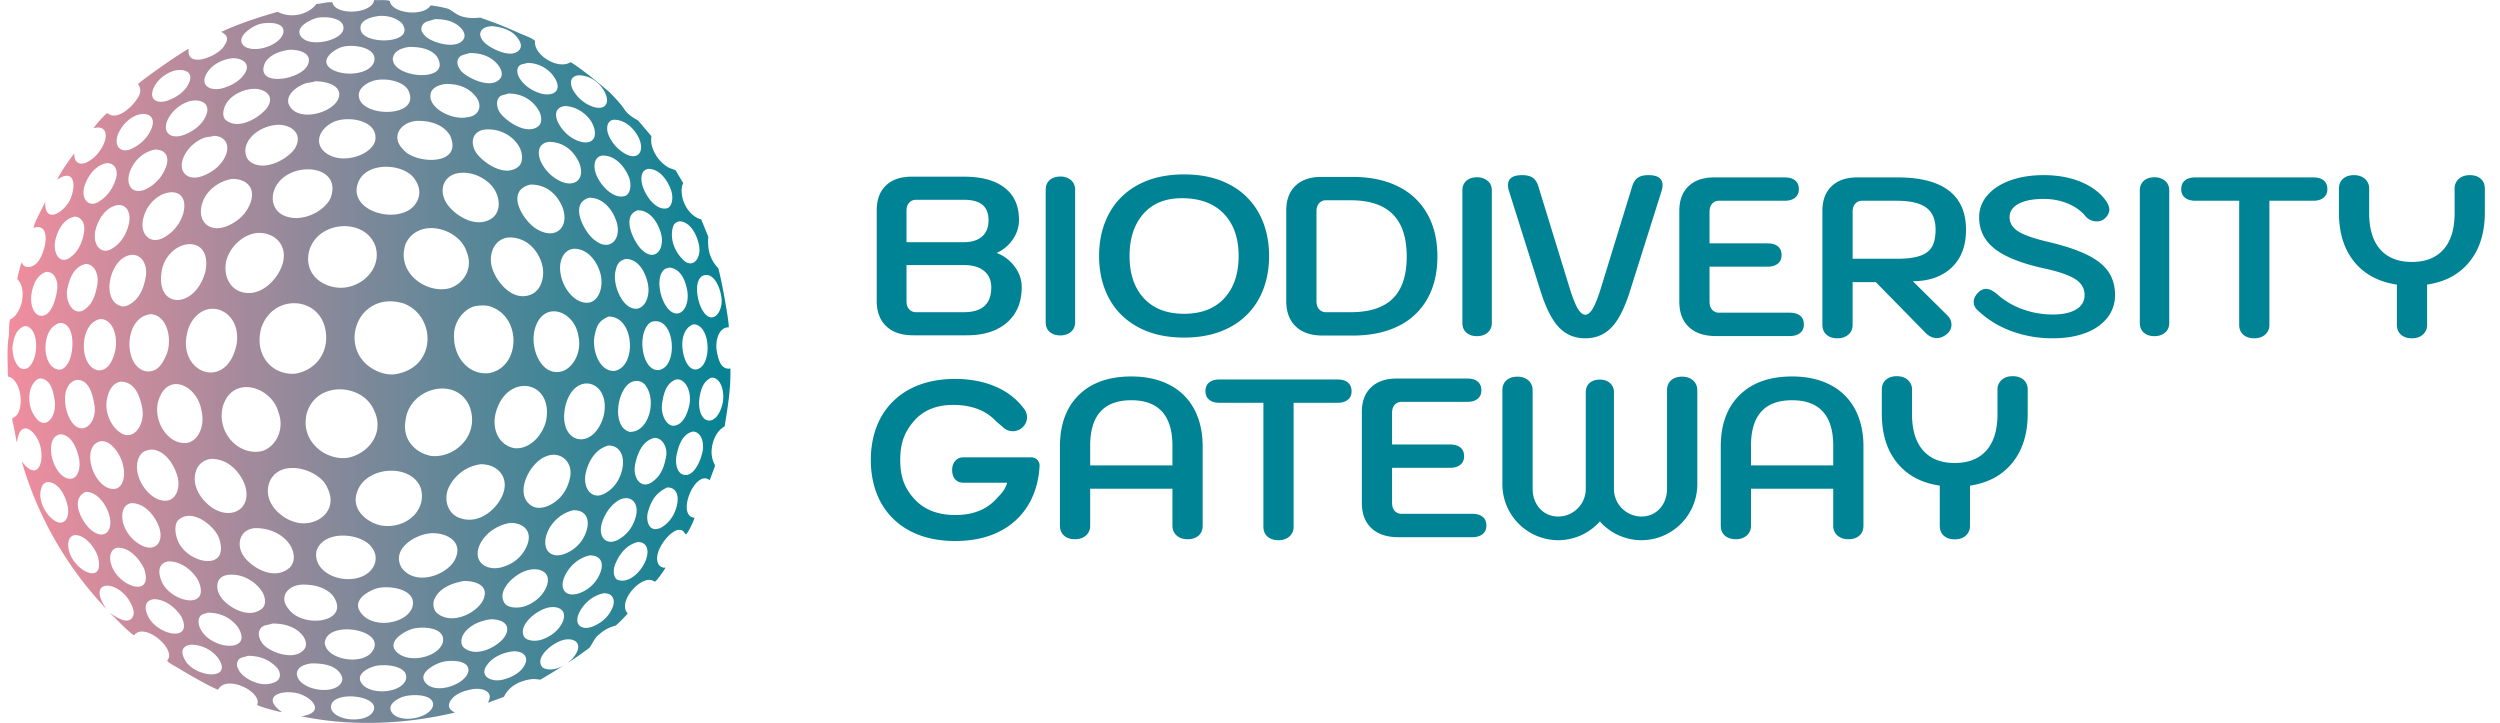 <svg xmlns="http://www.w3.org/2000/svg" viewBox="0 0 166 48" xml:space="preserve" style="fill-rule:evenodd;clip-rule:evenodd;stroke-linejoin:round;stroke-miterlimit:2">  <path d="M21.573.156c-.324-.047-.727.097-1.063.104-.559.749-1.741.976-2.573.522-1.288.375-2.536.775-3.742 1.333-.001.012.276.137.345.303.099.241-.058.482-.157.625-.328.647-2.543 1.597-2.355.198-.517.254-2.765 1.82-3.366 2.334.296.458.105.774-.146 1.115-.278.403-1.262 1.376-1.896.813-.201.158-.799.791-.897 1.011.78-.217.945.387.678 1.011-.225.524-.628 1.007-1.136 1.25-.517.247-.856-.032-.834-.579l-.01-.005c-.4.546-.828 1.135-1.136 1.751 1.072-.754 1.286.215.948 1.115-.272.904-1.783 1.996-1.73.344-.234.54-.637 1.157-.781 1.73 1.363-.439.725 2.068.094 2.439-.259.201-.718.272-.844-.115l-.031-.021c-.062.071-.283.955-.292 1.105.686.648.296 2.334-.469 2.667-.115.282-.051.82-.105 1.167-.126.822-.056 1.749-.052 2.626.951.168 1.178 2.484.313 2.752-.054.119.026.332.052.458l.219 1.136.022-.002c.209-1.591 1.235-.77 1.53.21.316 1.139-.156 2.46-1.194 1.109l-.014.006a23.867 23.867 0 0 0 5.627 9.785c-1.435-2.045.844-2.005 1.636-.333.107.208.243.562.104.833-.311.611-1.24-.063-1.49-.239l-.01.01c.527.487 1.004 1.05 1.584 1.47.652-.943 2.883.929 2.198 1.667.109.182.576.398.772.521.588.369 2.347 1.369 2.615 1.407.556-1.041 2.964.173 2.584 1.011.117.114 1.395.457 1.648.489l.002-.008c-1.396-.983-.132-1.529 1.06-1.242 1.013.283 1.838 1.296.219 1.521 3.316.693 6.898.534 10.181-.24l.001-.025c-.426-.195-.473-.51-.209-.85.285-.379.8-.568 1.354-.677.764-.134 1.494.18 1.063.896l1.073-.396c.336-.702 1.015-1.052 1.792-1.167.242-.038.626.031.626.031s.747-.439 1.571-.962a2.486 2.486 0 0 1-.508.222c-.302.094-.72.081-.928-.083-.547-.658.652-1.575 1.251-1.771.69-.254 1.435.051 1 .833-.14.259-.359.49-.62.674a19.925 19.925 0 0 0 1.485-1.028c.217-.271.345-.673.646-.886a2.424 2.424 0 0 1 1.084-.583c.116-.068.763-.71.813-.824-.741-.79 1.043-2.726 1.792-2.094.133-.035.643-.776.719-.928-.027-.018-.046-.014-.071-.011a.189.189 0 0 1-.054.001.482.482 0 0 1-.334-.219c-.381-.714.494-1.82.887-2.084.133-.091.324-.247.583-.198.214.04.221.196.354.302.171-.188.494-.833.563-1.115-1.253-.109.055-3.279 1.011-2.49l.352-.95s-.02-.079-.06-.169a1.764 1.764 0 0 1-.168-.679c-.013-.693.287-1.465.866-1.777.206-1.279.412-2.464.385-3.845-.616.103-.794-.557-.896-1.105-.144-.712.124-1.656.782-1.625.056-.225-.451-3.056-.688-3.919a2.484 2.484 0 0 1-.521-.812c-.148-.377-.184-.858-.146-1.282l-.469-1.157c-.858-.224-1.44-1.324-1.271-2.219a3.89 3.89 0 0 1 .073-.188l-.511-.865s-.365-.116-.49-.187a2.407 2.407 0 0 1-1.104-1.543c-.036-.172-.011-.531-.011-.531l-.875-1.032c-.315-.168-.643-.388-.865-.667-.27-.459-1.032-1.209-1.032-1.209s-1.654-1.434-2.584-2.001c-.856.542-2.482-.497-2.366-1.406-.14-.172-.696-.367-.927-.469-.653-.289-1.314-.582-2.021-.834l-.699-.25c-.387.056-.845.036-1.167-.063-.37-.105-.602-.32-.885-.489-.141-.084-1.025-.25-1.241-.25-.444.746-2.573.554-2.699-.292-.121-.07-.41-.068-.671-.065-.142.001-.277.003-.37-.008-.155.958-2.612 1.039-2.773.156Zm1.897 1.897c-.232-.743.766-.946 1.271-1.001.663-.007 1.073.178 1.428.469.585.788-.272 1.161-1.174 1.161-.686 0-1.4-.216-1.525-.629Zm-3.981.375c-.454-.616.6-1.109 1.021-1.23.63-.156 2.039.006 1.762.844-.166.432-1.021.767-1.764.767-.429 0-.82-.112-1.019-.381Zm8.274-.01c-.127-.127-.367-.366-.26-.647.146-.381.479-.349.865-.5.802-.007 1.353.19 1.74.594.16.167.35.483.156.761-.174.251-.496.345-.855.345-.635 0-1.386-.297-1.646-.553Zm-12.098.604c-.544-.601.62-1.287 1.042-1.417.533-.149 1.748-.171 1.605.583-.156.607-1.11 1.068-1.881 1.068-.304 0-.579-.072-.766-.234Zm15.975-.229c-.53-.564-.178-1.058.583-1.053.752.091 1.29.304 1.647.782.132.177.328.498.136.76-.148.201-.374.279-.629.279-.659 0-1.517-.517-1.737-.768Zm-10.223 1.73c-.715-.566.295-1.252.771-1.397.739-.227 2.387.016 2.158.959-.166.546-.896.802-1.618.802-.507 0-1.01-.126-1.311-.364Zm4.168-.667c.091-.511.635-.675 1.084-.74.838-.007 1.53.183 1.866.677.484.835-.193 1.194-1.02 1.194-.906 0-1.991-.429-1.93-1.131Zm-8.482.302c.322-.542 1.018-.781 1.646-.855.605-.007 1.441.21 1.23.897-.16.601-1.228 1.04-2.043 1.04-.68 0-1.184-.307-.833-1.082Zm13.005.542c-.165-.207-.357-.563-.135-.865.161-.22.417-.203.698-.313.91-.006 1.522.304 1.917.813.151.194.348.579.136.865-.175.235-.445.327-.747.327-.717 0-1.62-.515-1.869-.827Zm-16.881.167c.346-.577 1.031-.935 1.719-1.001.644-.01 1.202.348.823.98-.308.513-.878.843-1.521 1.021a1.702 1.702 0 0 1-.401.051c-.604 0-1.01-.38-.62-1.051Zm22.06 1.302c-.553-.193-1.02-.534-1.303-1.001-.132-.218-.216-.579-.01-.791.138-.142.321-.116.531-.198A2.143 2.143 0 0 1 36.35 5.2c.415.7.051 1.069-.516 1.069-.17 0-.357-.033-.547-.1ZM9.746 5.752c.242-.459.675-.815 1.177-1.01.605-.222 1.482-.081 1.137.739-.234.565-.814.978-1.407 1.188-.172.06-.331.089-.472.089-.506 0-.763-.373-.435-1.006Zm29.011 1.292a2.435 2.435 0 0 1-1.25-1.146c-.193-.441-.113-.844.406-.896.824-.006 1.455.559 1.74 1.104.32.643.112 1.053-.382 1.053-.148 0-.321-.037-.514-.115Zm-15.412-.552c-.16-.603.539-1.004.928-1.125.819-.231 1.936.01 2.313.583.532 1.012-.394 1.48-1.393 1.48-.835 0-1.72-.327-1.848-.938Zm-4.679.417c-.213-.683.644-1.203 1.094-1.365.201-.072.448-.061.667-.146.696-.007 1.736.257 1.584 1-.106.655-1.17 1.213-2.088 1.213h-.001c-.551 0-1.049-.201-1.256-.702Zm9.473-.834c.178-.319.616-.473.99-.5.911-.006 1.55.313 1.948.823.481.565.281 1.309-.563 1.386-.106.024-.22.035-.338.035-1.029 0-2.41-.834-2.037-1.744ZM14.508 7.982c-.275-.221-.192-.666-.062-.959.312-.678 1.176-1.107 1.928-1.125.693.001 1.33.425.937 1.136-.254.461-1.217 1.196-2.065 1.196-.266 0-.52-.072-.738-.248Zm18.185-.51c-.161-.246-.289-.676-.084-.969.155-.223.364-.184.646-.292.978-.006 1.628.487 2.001 1.094.188.305.3.845-.031 1.094a.96.96 0 0 1-.589.186c-.778 0-1.696-.735-1.943-1.113Zm-22.019.395a2.442 2.442 0 0 1 1.281-1.104c.696-.254 1.593 0 1.23.896-.254.618-.825 1.049-1.459 1.292-.19.072-.368.105-.527.105-.587 0-.896-.465-.525-1.189Zm27.114 1.449c-.556-.242-.983-.684-1.25-1.219-.206-.474-.173-.952.437-1.053.845-.006 1.622.624 1.876 1.199.339.742.092 1.213-.466 1.213-.172 0-.374-.045-.597-.14ZM7.349 8.879c.232-.516.639-.972 1.157-1.199.704-.306 1.4.009 1.052.855-.235.584-.692 1.026-1.24 1.302-.184.1-.356.145-.505.145-.475 0-.723-.461-.464-1.103Zm13.974 1.396c-.996-.567-.727-1.553.115-2.063.946-.619 3.208-.282 2.98 1.104-.157.693-1.145 1.202-2.085 1.202a2.04 2.04 0 0 1-1.01-.243Zm19.674-.073a2.566 2.566 0 0 1-1.093-1.251c-.166-.404-.118-.951.354-1 .825-.007 1.434.7 1.688 1.272.268.651.076 1.148-.4 1.148-.155 0-.339-.052-.549-.169ZM26.253 9.9c-.842-.836-.131-1.83.979-1.876 1.034-.005 1.769.343 2.157.979.511 1.154-.309 1.613-1.257 1.613-.736 0-1.549-.276-1.879-.716Zm-10.13.844c-.327-.239-.426-.757-.229-1.209.341-.762 1.264-1.22 2.095-1.251.866.011 1.59.579 1.156 1.459-.261.531-1.287 1.251-2.205 1.251-.293 0-.574-.074-.817-.25Zm14.996-.604c-.368-.545-.34-1.338.468-1.522 1.079-.161 2.035.442 2.408 1.167.207.38.268 1.018-.084 1.292a1.177 1.177 0 0 1-.745.251c-.836 0-1.746-.737-2.047-1.188Zm-19.414.26a2.468 2.468 0 0 1 1.355-1.25c.184-.073.416-.05.615-.126.697-.009 1.092.516.844 1.209-.246.687-.877 1.196-1.563 1.449a1.548 1.548 0 0 1-.546.109c-.675 0-1.065-.57-.705-1.391Zm24.968 1.615a2.706 2.706 0 0 1-1.282-1.334c-.225-.569-.152-1.148.532-1.261 1.047-.006 1.686.647 2.021 1.355.351.836.012 1.406-.623 1.406-.192 0-.412-.053-.648-.166ZM8.12 11.411c.28-.756.887-1.326 1.668-1.48.675-.011.977.45.75 1.104a2.64 2.64 0 0 1-1.282 1.491 1.218 1.218 0 0 1-.558.156c-.544 0-.832-.533-.578-1.271Zm30.918.031c-.149-.502-.052-1.057.48-1.115.88-.005 1.483.792 1.74 1.428.168.414.143 1.052-.208 1.24a.87.87 0 0 1-.303.054c-.756 0-1.52-.945-1.709-1.607Zm-33.919.886c.21-.617.605-1.176 1.188-1.417.656-.286 1.109.268.886.958-.189.63-.546 1.135-1.042 1.459-.186.139-.361.2-.515.2-.46 0-.731-.544-.517-1.2Zm18.216-.334c.668-1.34 3.155-1.105 3.751-.021.517.773.187 1.609-.459 1.991-.335.198-.751.291-1.176.291h-.001c-1.329 0-2.753-.898-2.115-2.261Zm18.799.23c-.103-.447-.042-.944.416-1.011.791-.005 1.323.845 1.522 1.458.134.416.088 1.024-.271 1.157a.76.76 0 0 1-.175.021c-.712 0-1.337-.98-1.492-1.625Zm-23.77 2.094c-.666-.286-.961-1.052-.594-1.844.89-1.864 4.53-1.591 3.678.677-.283.648-1.277 1.327-2.285 1.327-.27 0-.54-.049-.799-.16Zm10.733-.917c-.41-.716-.218-1.623.678-1.876 1.135-.265 2.339.469 2.678 1.292.296.669.193 1.386-.355 1.72a1.514 1.514 0 0 1-.799.221c-.943 0-1.895-.788-2.202-1.357Zm-16.1-.084c.32-.77 1.093-1.299 1.907-1.437.984-.011 1.593.612 1.219 1.604-.277.737-.854 1.253-1.583 1.543a1.724 1.724 0 0 1-.622.126c-.852 0-1.352-.794-.921-1.836Zm22.248 1.949c-.845-.372-2.357-2.574-.521-3.011 1.14-.008 1.806.728 2.137 1.532.35 1.009-.105 1.705-.841 1.705-.235 0-.499-.071-.775-.226Zm-26.197-.885c.552-1.911 3.136-2.294 2.626-.23a2.705 2.705 0 0 1-1.23 1.584 1.206 1.206 0 0 1-.631.202c-.637 0-1.036-.686-.765-1.556Zm29.959 1.573c-.593-.363-1.827-2.438-.375-2.824.964-.007 1.583.874 1.813 1.615.253.873-.129 1.512-.709 1.512-.222 0-.473-.094-.729-.303Zm-33.148-.74c.176-.637.551-1.23 1.104-1.49.832-.387 1.311.321 1.084 1.178-.158.658-.513 1.218-1.011 1.542-.195.141-.378.203-.539.203-.54 0-.846-.694-.638-1.433Zm36.327 1.428c-.483-.345-1.536-2.287-.344-2.678.856-.01 1.376.876 1.553 1.563.192.739-.11 1.394-.609 1.394-.18 0-.384-.084-.6-.279Zm-38.995-.761c.186-.716.595-1.39 1.313-1.5.467.058.679.54.563 1.125-.125.633-.39 1.194-.823 1.521-.185.159-.354.227-.502.227-.477 0-.729-.709-.551-1.373Zm41.589 1.282c-.39-.391-.801-1.17-.625-1.969.047-.289.186-.444.459-.5.729.024 1.153.9 1.292 1.542.151.675-.149 1.251-.57 1.251-.173 0-.365-.097-.556-.324Zm-22.915 1.928c-1.116-.12-2.197-1.006-1.834-2.439.572-2.021 3.72-2.225 4.398-.302.45 1.456-.893 2.756-2.296 2.757-.089 0-.179-.006-.268-.016Zm4.585-2.939c.882-1.751 3.523-.988 4.023.531.505 1.183-.25 2.225-1.178 2.47-.158.035-.32.053-.482.053-1.461 0-2.991-1.366-2.363-3.054Zm-10.931 3.231c-1.003-.302-1.351-1.63-.761-2.637.382-.681 1.104-1.244 1.917-1.282 1.122-.009 1.949.858 1.584 2.074-.24.805-1.13 1.919-2.244 1.919-.161 0-.327-.024-.496-.074Zm16.663-1.574c-.285-.873.106-1.977 1.125-2.042 1.137-.007 1.841.783 2.136 1.625.31.884.011 1.886-.688 2.168a1.423 1.423 0 0 1-.537.107c-1.009 0-1.812-1.125-2.036-1.858Zm-21.905-.011c.556-2.018 3.334-2.281 2.866.209-.332 1.272-1.166 1.911-1.863 1.911h-.001c-.732 0-1.312-.703-1.002-2.12Zm26.49-.541c.125-.397.423-.712.844-.74.947-.006 1.544.878 1.751 1.625.225.817-.042 1.77-.698 1.939-.07.014-.138.02-.206.02h-.001c-1.084 0-2.053-1.657-1.69-2.844Zm-29.21 3.074c-1.3-.358-.829-2.707.219-3.262.926-.507 1.609.365 1.386 1.396-.129.708-.417 1.319-.917 1.657-.13.089-.335.223-.563.223a.544.544 0 0 1-.125-.014Zm32.836-2.428c.081-.4.273-.614.657-.709.858-.006 1.319.918 1.469 1.647.151.737-.115 1.502-.667 1.646a.745.745 0 0 1-.132.012c-.93 0-1.603-1.687-1.327-2.596ZM3.994 19.07c.176-.738.482-1.376 1.188-1.542.581-.008.898.687.781 1.365-.114.662-.305 1.234-.74 1.573-.171.153-.337.219-.489.219-.558 0-.937-.881-.74-1.615Zm39.651-1.198c.084-.064.179-.06.291-.105.75.06 1.077.837 1.198 1.532.116.663-.101 1.394-.604 1.511a.61.61 0 0 1-.086.007c-.959 0-1.591-2.405-.799-2.945ZM2.222 20.966c-.546-.04-.736-.855-.625-1.49.112-.617.348-1.152.861-1.381a.424.424 0 0 1 .245-.037c.477.082.678.674.582 1.262-.095.584-.388 1.648-1.02 1.648-.014 0-.029 0-.043-.002Zm43.944-.333c-.312-.451-.645-1.862-.062-2.293.733-.384 1.187.688 1.281 1.303.147.709-.201 1.431-.641 1.431-.186 0-.389-.129-.578-.441Zm-21.57 4.033c-2.834-1.203-1.499-5.458 1.688-4.523 2.196.82 2.241 4.257-.522 4.7a1.483 1.483 0 0 1-.265.023 2.43 2.43 0 0 1-.901-.2Zm-7.743-2.897c.773-2.32 3.988-2.13 4.283.302.174 1.33-.651 2.509-2.032 2.741a2.38 2.38 0 0 1-.188.007c-1.483 0-2.547-1.369-2.063-3.05Zm12.796.646c-.061-.889.474-1.759 1.293-2.063.302-.075.651-.087.969-.042 2.283.592 2.197 4.113.031 4.471a2.04 2.04 0 0 1-.19.008c-1.247 0-2.092-1.148-2.103-2.374Zm-17.579-.761c.991-2.128 3.566-1.076 3.126 1.272-.281 1.271-1.002 1.806-1.703 1.806-1.083 0-2.119-1.275-1.423-3.078Zm22.915.302c.492-2.077 2.644-1.394 2.918.344.26 1.099-.381 2.239-1.22 2.387a1.226 1.226 0 0 1-.215.019c-1.115 0-1.739-1.59-1.483-2.75Zm-25.781 2.7c-1.554-.296-1.495-3.628.313-3.794 1.026.061 1.434 1.523 1.073 2.595-.239.569-.54 1.206-1.25 1.206-.044 0-.089-.002-.136-.007Zm29.772-2.345c.158-.755.295-.999.928-1.292 1.734-.019 1.897 3.297.426 3.605a1.008 1.008 0 0 1-.095.005c-.918 0-1.433-1.32-1.259-2.318ZM5.984 24.582c-1.254-.261-1.241-3.114.167-3.397.847-.01 1.181 1.143 1.01 2.053-.13.57-.415 1.351-1.073 1.351a.747.747 0 0 1-.104-.007Zm36.744-3.199c1.598-.533 1.871 2.997.51 3.189l-.054.002c-1.119 0-1.411-2.597-.456-3.191ZM3.4 24.541c-.731-.083-1.011-1.126-.823-1.98.115-.526.321-.852.739-1.063a.471.471 0 0 1 .317-.044c.904.206.772 2.073.361 2.691-.104.157-.276.399-.543.399a.436.436 0 0 1-.051-.003Zm41.589-.667c-.307-.821-.263-1.841.371-2.258.101-.066.222-.095.339-.066 1.014.255 1.053 2.73.082 2.97a.464.464 0 0 1-.114.015c-.359 0-.592-.431-.678-.661ZM.347 22.905c.093-.585.238-.946.637-1.196a.363.363 0 0 1 .282-.046c.947.241.764 2.673-.107 2.836a.419.419 0 0 1-.078.007c-.528 0-.827-1.023-.734-1.601Zm45.59 3.553c.106-.645.255-1.095.737-1.353a.27.27 0 0 1 .158-.027c.602.087.805 1.072.637 1.755-.182.743-.548 1.093-.879 1.093-.401 0-.75-.514-.653-1.468ZM1.785 27.605c-.475-.681-.474-1.877.141-2.379a.415.415 0 0 1 .33-.089c.605.104.764.79.862 1.373.152.786-.219 1.57-.7 1.57-.203 0-.424-.139-.633-.475Zm41.683-.855c.115-.698.265-1.194.759-1.481a.518.518 0 0 1 .445-.047c.515.2.743 1.011.598 1.684-.13.584-.436 1.358-1.094 1.366-.501-.072-.822-.841-.708-1.522ZM4.181 27.886c-.423-.678-.623-2.195.239-2.606a.576.576 0 0 1 .342-.049c.698.119.898 1.009 1.014 1.696.113.849-.336 1.513-.847 1.513-.255 0-.524-.165-.748-.554Zm37.14.792c-1.186-.285-.895-2.721.041-3.272.372-.214.816-.112 1.022.219.713.969.219 3.053-1.045 3.053h-.018ZM7.38 28.647c-.452-.331-.951-1.216-.781-2.116.111-.586.35-1.065.896-1.188.929-.01 1.271.887 1.428 1.657.219.92-.266 1.893-.944 1.893-.188 0-.391-.075-.599-.246Zm29.689-1.793c.654-2.322 3.073-1.522 2.501.813-.31 1.029-.937 1.503-1.497 1.503-.745 0-1.376-.834-1.004-2.316Zm-27.084-.135c.578-2.127 2.614-1.142 2.887.521.25.991-.158 1.966-.896 2.157-.078.014-.156.02-.233.02-1.117 0-2.044-1.413-1.758-2.698Zm23.676 3.043c-1.151-.218-1.633-1.504-1.115-2.731.867-2.231 3.679-1.701 3.221.876-.208.926-.999 1.86-1.975 1.86-.044 0-.087-.002-.131-.005ZM14.31 26.938c.692-2.092 3.225-1.23 3.668.406.452 1.168-.161 2.293-1.031 2.595a1.991 1.991 0 0 1-.486.061c-1.378 0-2.587-1.459-2.151-3.062Zm13.808 3.334c-1.021-.197-1.924-1.062-1.689-2.355.238-2.186 3.413-3.001 4.263-.896.636 1.759-.805 3.265-2.326 3.265a2.29 2.29 0 0 1-.248-.014Zm-8.233-2.876c.659-2.11 3.625-1.927 4.408-.24.827 1.571-.338 2.972-1.698 3.241a2.31 2.31 0 0 1-.311.021c-1.434 0-2.871-1.308-2.399-3.022Zm24.999 4.127c-.434-.109-.569-.764-.458-1.313.152-.699.405-1.402 1.084-1.553.533.01.755.688.646 1.292-.094.524-.504 1.592-1.13 1.592a.594.594 0 0 1-.142-.018ZM3.128 29.032c.06-.076.141-.111.227-.153a.39.39 0 0 1 .215-.038c.704.086 1.042.957 1.174 1.587.116.558-.024 1.213-.438 1.345a.69.69 0 0 1-.148.016c-.952 0-1.67-2.021-1.03-2.757Zm38.558 1.74c.178-.787.524-1.525 1.281-1.698.52.003.871.627.761 1.24-.125.697-.337 1.223-.792 1.584-.209.188-.41.27-.589.27-.501 0-.83-.642-.661-1.396ZM5.713 29.574c.833-.897 1.843.568 1.97 1.376.139.617.018 1.324-.459 1.49a.862.862 0 0 1-.207.025c-1.053 0-1.962-1.969-1.304-2.891Zm32.7 1.761c.203-.83.698-1.542 1.48-1.751.789-.011 1.103.73.927 1.553-.148.696-.524 1.241-1.052 1.563-.212.143-.413.206-.592.206-.61 0-.981-.731-.763-1.571ZM8.777 30.283c.153-.254.261-.297.471-.37a.987.987 0 0 1 .596-.023c.746.216 1.224 1.029 1.423 1.685.211.692.006 1.425-.51 1.625-.1.031-.201.046-.302.046h-.001c-1.148 0-2.32-1.855-1.677-2.963Zm26.166 3.376c-1.415-.644-.357-2.921.813-3.356.996-.411 1.882.431 1.563 1.543-.202.795-.658 1.364-1.323 1.698-.179.09-.448.174-.71.174a.938.938 0 0 1-.343-.059Zm-21.018.239c-.777-.337-1.903-1.566-1.345-2.782.165-.362.537-.606.938-.646 1.131-.006 1.88.845 2.209 1.647.429 1.132-.168 1.945-1.071 1.945-.229 0-.476-.052-.731-.164Zm16.006.459c-.76-.318-1.034-1.347-.542-2.167a2.773 2.773 0 0 1 2.032-1.366c1.112-.01 1.913.858 1.469 2.001-.288.744-1.162 1.683-2.226 1.684a1.87 1.87 0 0 1-.733-.152Zm-10.932.281c-.945-.293-2.144-1.417-1.562-2.73.777-1.535 3.349-.7 3.803.49.669 1.345-.389 2.35-1.574 2.35-.221 0-.447-.035-.667-.11Zm5.742.24c-.864-.195-1.987-1.056-1.511-2.261.603-1.683 3.569-1.859 4.2-.229.416 1.33-.72 2.539-2.178 2.539-.167 0-.337-.016-.511-.049Zm-21.8-.448c-.393-.313-.927-1.179-.719-1.938.065-.295.207-.463.5-.49.698.092 1.099.88 1.251 1.522.165.659-.055 1.178-.464 1.178-.164 0-.357-.083-.568-.272Zm39.891.667c-.32-.129-.434-.684-.302-1.125.241-.812.553-1.26 1.271-1.605.613-.011.784.533.656 1.136-.136.644-.464 1.127-.927 1.448-.115.08-.306.182-.505.182a.5.5 0 0 1-.193-.036Zm-37.202.156c-.575-.394-1.59-2.071-.438-2.594.797-.008 1.373.897 1.553 1.521.219.726-.017 1.312-.508 1.312-.174 0-.379-.073-.607-.239Zm33.846-.563c.207-.613.573-1.148 1.084-1.459.798-.452 1.405.151 1.157 1.074-.182.664-.552 1.162-1.084 1.48-.21.13-.405.189-.576.189-.521 0-.816-.543-.581-1.284ZM8.798 36.16a2.466 2.466 0 0 1-1.095-1.344c-.179-.573-.103-1.301.511-1.407.929-.008 1.569.871 1.834 1.542.294.817-.015 1.41-.601 1.41-.191 0-.411-.063-.649-.201Zm27.021-.74c.282-.76.98-1.377 1.761-1.542.813-.012 1.107.592.865 1.365a2.384 2.384 0 0 1-1.397 1.511c-.199.082-.382.12-.545.12-.655 0-.987-.612-.684-1.454Zm-24.593.24c-.103-.348-.132-.809.073-1.084.903-.927 2.452.351 2.74 1.146.375 1.084-.085 1.531-.737 1.531h-.001c-.78 0-1.834-.638-2.075-1.593Zm20.143.479c.375-.759 1.165-1.282 2.011-1.417.886-.011 1.489.56 1.125 1.469-.281.704-.824 1.201-1.573 1.438a1.83 1.83 0 0 1-.584.1c-.813 0-1.43-.604-.979-1.59Zm-15.714.75c-.489-.746-.233-1.756.802-1.823 1.086-.004 1.957.518 2.345 1.198.287.505.307 1.139-.146 1.49a1.475 1.475 0 0 1-.926.314c-.86 0-1.737-.653-2.075-1.179Zm10.514.813c-.708-1.217.825-2.146 1.761-2.271.992-.16 2.312.411 1.845 1.573-.245.71-1.276 1.349-2.239 1.349h-.001c-.52 0-1.02-.187-1.366-.651ZM4.067 36.504c-.105-.446-.017-.924.427-.98.716.026 1.302.854 1.5 1.417.212.807-.007 1.124-.363 1.124-.538 0-1.389-.717-1.564-1.561Zm16.443.093c.469-1.472 3.048-1.21 3.69-.229.476.639.197 1.357-.334 1.73-.347.243-.79.356-1.239.356-1.128 0-2.299-.71-2.117-1.857Zm19.977 1.897c-.29-.186-.272-.695-.136-1.032.292-.704.759-1.283 1.491-1.469.615-.011.754.518.583 1.074-.193.654-.887 1.488-1.61 1.488h-.001a.897.897 0 0 1-.327-.061Zm-33.596-1c-.165-.471-.08-1.058.427-1.126.852-.005 1.484.825 1.761 1.418.267.837-.002 1.172-.436 1.173-.597 0-1.505-.635-1.752-1.465Zm30.084.813c.305-.705.934-1.273 1.689-1.428.726-.012.948.511.698 1.146a2.321 2.321 0 0 1-1.345 1.344 1.46 1.46 0 0 1-.507.104c-.555 0-.828-.453-.535-1.166Zm-26.791.166c-.196-.532-.153-1.091.5-1.198.918-.006 1.668.694 1.99 1.292.392.919.026 1.296-.54 1.296-.694 0-1.688-.566-1.95-1.39Zm22.904 1.678c-.73-.811.48-1.953 1.271-2.23.859-.334 1.863.016 1.408 1.084-.252.581-.823 1.069-1.459 1.261a1.89 1.89 0 0 1-.524.075c-.268 0-.526-.059-.696-.19Zm-18.924-.51c-.352-.497-.385-1.312.407-1.46.994-.157 1.949.466 2.344 1.126.196.313.296.852-.031 1.115a1.257 1.257 0 0 1-.806.275c-.782 0-1.615-.601-1.914-1.056Zm14.381 1.093c-.257-.202-.356-.647-.177-1 .356-.724 1.171-1.02 1.938-1.157.805-.008 1.662.313 1.303 1.199-.253.623-1.205 1.277-2.105 1.277-.34 0-.674-.094-.959-.319Zm-9.879-.291c-.69-.804-.054-1.61.959-1.626.899-.004 1.633.28 2.021.792.68 1.038-.19 1.604-1.2 1.604-.667 0-1.397-.248-1.78-.77Zm4.825.281c-.699-.841.454-1.488 1.063-1.667.881-.21 2.639.089 2.334 1.229-.194.66-1.062 1.071-1.909 1.071-.581 0-1.152-.193-1.488-.633Zm14.485-.073c.315-.631.922-1.129 1.625-1.261.55-.01.78.402.584.917-.225.592-.701 1.031-1.282 1.272a1.27 1.27 0 0 1-.495.114c-.491 0-.755-.404-.432-1.042Zm-28.689.167c-.208-.458-.172-.946.417-1.032.832-.001 1.535.662 1.855 1.188.355.777.053 1.099-.44 1.099-.617 0-1.536-.506-1.832-1.255Zm25.062 1.532c-.537-.747.653-1.708 1.324-1.938.695-.261 1.544-.033 1.198.854-.246.588-.819 1.025-1.459 1.22-.13.039-.275.059-.417.059-.256 0-.502-.064-.646-.195Zm-21.529-.573c-.136-.226-.21-.614-.031-.855.118-.159.297-.157.5-.24.946-.005 1.589.414 2.001.949.548.857.115 1.248-.546 1.248-.663 0-1.557-.393-1.924-1.102Zm17.507 1.25c-.291-.226-.212-.679-.031-.948.362-.563 1.106-.871 1.782-.959.773-.01 1.401.362.958 1.115-.265.45-1.132 1.047-1.926 1.047-.28 0-.55-.074-.783-.255Zm-13.39-.292c-.21-.275-.386-.687-.116-1.031.181-.229.466-.186.772-.302.891-.006 1.609.29 2 .792.172.219.341.605.115.906-.218.292-.568.405-.948.405-.716 0-1.542-.4-1.823-.77Zm9.003.646c-.889-.697.333-1.443.948-1.625.712-.193 2.201-.091 2.022.865-.151.644-1.055 1.083-1.898 1.083h-.001c-.4 0-.786-.099-1.071-.323Zm-4.877-.677c.094-1.613 4.313-.894 3.105.615-.264.324-.754.473-1.268.473h-.001c-.842 0-1.75-.4-1.836-1.088Zm-9.327 1.032c-.229-.458-.162-.831.407-.927a2.281 2.281 0 0 1 1.855.906c.495.739.132 1.061-.444 1.061-.633 0-1.523-.389-1.818-1.04Zm20.123.396c.366-.516 1.08-.827 1.74-.886.607-.009 1.038.322.74.907-.26.508-.847.831-1.469.979a1.556 1.556 0 0 1-.36.042c-.647 0-1.138-.42-.651-1.042Zm-16.392.531c-.161-.205-.35-.553-.135-.844.139-.19.377-.171.614-.271.868-.006 1.455.297 1.887.73.356.335.377.913-.209 1.062a1.4 1.4 0 0 1-.511.092c-.683 0-1.382-.431-1.646-.769Zm12.265.646c-.493-.647.654-1.212 1.094-1.344.577-.163 1.88-.153 1.772.615-.117.595-1.1 1.118-1.922 1.118-.385 0-.735-.114-.944-.389Zm-8.524-.604c.064-.472.576-.601.979-.657.792-.006 1.466.136 1.824.563.132.158.322.437.156.709-.189.34-.649.493-1.151.493-.838 0-1.794-.425-1.808-1.108Zm4.325.698c-.478-.622.404-1.059.875-1.178.673-.165 2.317-.009 2.032.928-.191.493-.89.75-1.572.75-.544 0-1.077-.163-1.335-.5Zm2.011 1.938c-.43-.547.383-.991.812-1.104.573-.153 1.991-.153 1.897.615-.112.518-.944.873-1.684.873-.422 0-.815-.116-1.025-.384Zm-4.065-.322c-.133-1.26 3.488-.859 2.773.26-.207.332-.723.491-1.256.491-.683 0-1.394-.261-1.517-.751Zm15.473-2.849c.067-.038.132-.08.195-.125l-.195.125Z" style="fill:url(#a);fill-rule:nonzero" transform="translate(.5)"></path>  <path d="M164.722 11.87c-.181-.16-.423-.241-.725-.241s-.546.083-.732.249a.832.832 0 0 0-.279.654v1.625c0 1.044-.244 1.844-.732 2.4-.488.557-1.19.835-2.104.835-.916 0-1.618-.278-2.106-.835-.488-.556-.731-1.356-.731-2.4v-1.625a.835.835 0 0 0-.279-.654c-.187-.166-.431-.249-.732-.249-.302 0-.543.081-.724.241-.182.161-.272.382-.272.662v1.58c0 1.345.337 2.433 1.011 3.265.674.833 1.619 1.34 2.836 1.52v2.663c0 .282.091.502.272.662.181.161.423.241.725.241.301 0 .545-.082.731-.248a.835.835 0 0 0 .279-.655v-2.663c1.208-.18 2.148-.689 2.822-1.527.674-.838 1.011-1.923 1.011-3.258v-1.58c0-.28-.09-.501-.271-.662Zm-11.122-.09h-7.831c-.301 0-.533.068-.694.203-.161.135-.241.329-.241.579 0 .241.083.429.249.564.166.136.394.204.686.204h2.913v8.23c0 .282.09.502.271.662.181.161.423.241.725.241.301 0 .545-.082.731-.248a.834.834 0 0 0 .279-.655v-8.23h2.912c.292 0 .521-.068.687-.204.166-.135.249-.323.249-.564 0-.25-.08-.444-.241-.579-.161-.135-.392-.203-.695-.203Zm-10.547-.008c-.294 0-.529.079-.705.234-.176.157-.264.372-.264.645v8.79c0 .274.088.489.264.645.176.156.411.235.705.235.284 0 .519-.079.705-.235.186-.156.28-.371.28-.645v-8.79c0-.273-.094-.488-.28-.645a1.065 1.065 0 0 0-.705-.234Zm-4.471 5.146c-.643-.315-1.494-.599-2.55-.85-.955-.22-1.627-.454-2.014-.7-.388-.245-.581-.559-.581-.94 0-.381.198-.679.596-.895.397-.216.953-.324 1.667-.324.574 0 1.104.101 1.592.301.488.201.878.477 1.17.828a.956.956 0 0 0 .769.361.78.78 0 0 0 .453-.135c.241-.181.367-.397.377-.648 0-.15-.065-.331-.196-.541-.382-.552-.938-.981-1.667-1.287-.73-.306-1.562-.459-2.498-.459-.835 0-1.576.118-2.226.354-.648.236-1.154.567-1.516.993a2.184 2.184 0 0 0-.543 1.452c0 .853.344 1.55 1.034 2.092.689.542 1.793.978 3.312 1.309.965.21 1.649.449 2.052.714.402.266.604.615.604 1.046 0 .412-.187.73-.559.956-.372.225-.89.338-1.554.338a5.866 5.866 0 0 1-2.014-.353 5.009 5.009 0 0 1-1.683-1.001c-.282-.231-.523-.346-.724-.346-.192 0-.368.08-.528.241-.202.201-.302.411-.302.632 0 .19.075.361.226.511a6.486 6.486 0 0 0 2.249 1.407 7.8 7.8 0 0 0 2.776.489c.825 0 1.549-.118 2.173-.353.623-.236 1.106-.572 1.448-1.009a2.38 2.38 0 0 0 .513-1.512c0-.602-.148-1.118-.445-1.55-.297-.431-.767-.805-1.411-1.121Zm-10.294-.542c-.156.277-.42.48-.792.61-.372.13-.89.196-1.554.196h-2.928v-3.115c0-.231.058-.411.174-.542a.604.604 0 0 1 .475-.195h2.279c.885 0 1.536.15 1.954.451.417.301.626.792.626 1.474 0 .472-.078.846-.234 1.121Zm1.109-3.724c-.764-.581-1.896-.872-3.395-.872h-2.686c-.724 0-1.29.195-1.697.587-.408.391-.612.938-.612 1.64v7.553c0 .282.091.502.272.662.181.161.423.241.724.241.292 0 .534-.08.725-.241.191-.16.286-.38.286-.662v-2.828h1.54l3.259 3.325c.241.261.507.391.8.391.211 0 .427-.085.648-.256.212-.18.317-.391.317-.632 0-.23-.09-.436-.271-.616l-2.294-2.272c1.076 0 1.934-.302 2.573-.903.639-.602.958-1.44.958-2.514 0-1.153-.382-2.021-1.147-2.603Zm-10.557 8.111h-4.678a.6.6 0 0 1-.475-.196c-.116-.13-.174-.31-.174-.541v-2.318h3.848c.291 0 .52-.067.686-.203.166-.135.25-.323.25-.564 0-.251-.081-.444-.242-.579-.161-.136-.393-.203-.694-.203h-3.848v-2.092c0-.231.058-.411.174-.542a.602.602 0 0 1 .475-.195h4.346c.291 0 .52-.068.686-.204.166-.135.249-.323.249-.564 0-.25-.081-.444-.241-.579-.161-.135-.393-.203-.694-.203h-4.693c-.725 0-1.29.195-1.698.587-.407.391-.611.938-.611 1.64v6.019c0 .722.211 1.284.634 1.685.422.401 1.016.602 1.781.602h4.919c.291 0 .52-.068.686-.203.166-.136.249-.324.249-.565 0-.25-.08-.444-.241-.579-.162-.135-.393-.203-.694-.203Zm-9.382-9.134c-.312 0-.551.061-.717.181-.166.12-.289.316-.37.587l-2.082 6.771c-.191.612-.367 1.053-.528 1.324-.161.271-.327.406-.498.406-.171 0-.337-.135-.498-.406-.161-.271-.337-.712-.528-1.324l-2.083-6.771c-.08-.271-.203-.467-.369-.587-.166-.12-.405-.181-.717-.181-.624 0-.935.221-.935.662 0 .131.02.256.06.377l2.097 6.65c.352 1.124.76 1.929 1.222 2.415.463.487 1.047.73 1.751.73s1.287-.243 1.75-.73c.463-.486.87-1.291 1.222-2.415l2.098-6.65c.04-.121.06-.246.06-.377 0-.441-.312-.662-.935-.662Zm-11.386.143c-.293 0-.528.079-.705.234-.176.157-.264.372-.264.645v8.79c0 .274.088.489.264.645.177.156.412.235.705.235.285 0 .52-.079.706-.235.186-.156.279-.371.279-.645v-8.79c0-.273-.093-.488-.279-.645a1.066 1.066 0 0 0-.706-.234Zm-5.587 8.049c-.613.607-1.549.91-2.806.91h-1.615a.602.602 0 0 1-.475-.195c-.116-.131-.174-.311-.174-.542v-5.959c0-.23.058-.411.174-.542a.602.602 0 0 1 .475-.195h1.615c1.247 0 2.18.308 2.799.925.619.617.928 1.553.928 2.807s-.307 2.184-.921 2.791Zm.347-7.441c-.844-.421-1.846-.632-3.002-.632h-2.113c-.724 0-1.29.196-1.697.587-.408.391-.612.938-.612 1.64v6.019c0 .722.212 1.284.634 1.685.423.402 1.016.602 1.781.602h2.007c1.167 0 2.17-.208 3.01-.624a4.415 4.415 0 0 0 1.931-1.806c.448-.788.672-1.728.672-2.821 0-1.094-.224-2.037-.672-2.829a4.435 4.435 0 0 0-1.939-1.821Zm-11.538 7.424c-.634.687-1.524 1.031-2.671 1.031-1.146 0-2.037-.344-2.67-1.031-.634-.687-.951-1.623-.951-2.807 0-1.163.304-2.093.913-2.791.608-.697 1.461-1.045 2.558-1.045 1.196 0 2.125.341 2.783 1.023.659.682.989 1.62.989 2.813 0 1.184-.317 2.12-.951 2.807Zm.37-7.539c-.85-.456-1.864-.684-3.041-.684-1.177 0-2.19.228-3.04.684a4.653 4.653 0 0 0-1.939 1.911c-.443.818-.664 1.758-.664 2.821 0 1.064.221 2.004.664 2.822.442.818 1.089 1.454 1.939 1.911.85.457 1.863.685 3.04.685s2.191-.228 3.041-.685a4.653 4.653 0 0 0 1.939-1.911c.442-.818.664-1.758.664-2.822 0-1.063-.222-2.003-.664-2.821a4.659 4.659 0 0 0-1.939-1.911Zm-11.261-.542c-.293 0-.529.079-.705.235-.176.156-.264.371-.264.644v8.79c0 .274.088.489.264.645.176.156.412.235.705.235.284 0 .52-.079.706-.235.185-.156.279-.371.279-.645v-8.79c0-.273-.094-.488-.279-.644a1.063 1.063 0 0 0-.706-.235Zm-6.394 9.006H60.84a.604.604 0 0 1-.475-.195c-.116-.131-.173-.311-.173-.542V17.6h3.817c.574 0 1.019.13 1.335.391.317.261.476.627.476 1.098 0 1.094-.604 1.64-1.811 1.64Zm-3.817-6.726c0-.231.057-.411.173-.541a.601.601 0 0 1 .475-.196h3.169c.543 0 .951.11 1.222.331.272.221.408.562.408 1.023 0 .472-.143.833-.43 1.084-.287.25-.687.376-1.2.376h-3.817v-2.077Zm6.005 2.799v-.015a2.583 2.583 0 0 0 1.057-.895c.271-.397.407-.825.407-1.287 0-.933-.317-1.645-.951-2.137-.633-.491-1.534-.737-2.701-.737h-3.486c-.724 0-1.289.196-1.697.587-.408.391-.611.938-.611 1.64v6.019c0 .722.211 1.284.634 1.685.422.402 1.016.602 1.78.602h3.561c1.137 0 2.03-.283 2.679-.85.648-.567.973-1.352.973-2.355 0-.481-.153-.93-.46-1.346a2.647 2.647 0 0 0-1.185-.911Zm46.223 8.457c-.186-.165-.43-.248-.732-.248s-.543.08-.724.241c-.181.16-.272.381-.272.662v6.551c0 1.01-.683 1.832-1.694 1.832a1.835 1.835 0 0 1-1.833-1.832v-6.418a.778.778 0 0 0-.26-.61c-.174-.154-.401-.231-.682-.231-.282 0-.506.075-.675.224-.169.15-.253.356-.253.617v6.418c0 1.01-.823 1.832-1.834 1.832-1.011 0-1.694-.822-1.694-1.832v-6.551h-.002a.839.839 0 0 0-.279-.655c-.187-.165-.431-.248-.732-.248-.302 0-.543.08-.724.241-.181.16-.272.381-.272.662v6.253l.001.05a3.715 3.715 0 0 0 3.702 3.653 3.71 3.71 0 0 0 2.743-1.217l.026-.028.026.028a3.709 3.709 0 0 0 2.742 1.217 3.72 3.72 0 0 0 3.703-3.655l.001-.048v-6.253h-.003a.835.835 0 0 0-.279-.655Zm-43.936 5.109h-4.506a.691.691 0 0 0-.552.237.928.928 0 0 0-.203.612c0 .252.068.458.202.61.134.152.315.225.553.225h2.899l-.015.046c-.139.428-.345.645-.606.92l-.129.137c-.639.692-1.546 1.043-2.696 1.043-1.149 0-2.057-.351-2.696-1.043-.682-.738-.96-1.495-.96-2.613 0-1.095.267-1.847.921-2.597.614-.702 1.484-1.058 2.583-1.058 1.201 0 2.147.348 2.811 1.034.088.093.363.323.466.41l.045.038a.938.938 0 0 0 1.047.176.948.948 0 0 0 .548-.84.94.94 0 0 0-.2-.563 4.435 4.435 0 0 0-1.492-1.279c-.853-.46-1.916-.703-3.073-.703-1.166 0-2.184.229-3.025.682a4.637 4.637 0 0 0-1.925 1.896c-.436.807-.658 1.75-.658 2.804 0 1.054.222 1.998.658 2.805a4.645 4.645 0 0 0 1.925 1.897c.842.451 1.86.679 3.025.679 1.166 0 2.184-.228 3.023-.679a4.626 4.626 0 0 0 1.927-1.897c.382-.708.6-1.521.647-2.416a.544.544 0 0 0-.544-.563Zm20.324-5.17h-7.83c-.302 0-.534.068-.694.203-.162.135-.242.328-.242.579 0 .24.083.428.249.563.166.136.395.203.687.203h2.912v8.222c0 .28.09.501.271.661.181.16.423.241.724.241.302 0 .546-.083.733-.248a.836.836 0 0 0 .278-.654v-8.222h2.912c.292 0 .521-.067.687-.203.166-.135.249-.323.249-.563 0-.251-.081-.444-.242-.579-.16-.135-.392-.203-.694-.203Zm32.919 5.707h-5.461v-1.308c0-2.013.91-3.02 2.731-3.02.905 0 1.586.253 2.044.758.458.507.686 1.261.686 2.262v1.308Zm-.196-5.35c-.714-.371-1.559-.557-2.534-.557-1.489 0-2.651.412-3.486 1.233-.835.822-1.252 1.959-1.252 3.411v5.261c0 .281.09.501.272.662.181.16.422.24.724.24.301 0 .545-.083.731-.248a.833.833 0 0 0 .28-.654v-2.45h5.461v2.45a.83.83 0 0 0 .28.654c.186.165.43.248.731.248.302 0 .544-.08.725-.24.181-.161.271-.381.271-.662v-5.261c0-.951-.188-1.777-.566-2.479a3.805 3.805 0 0 0-1.637-1.608Zm-43.681 5.35h-5.462v-1.308c0-2.013.91-3.02 2.731-3.02.905 0 1.587.253 2.044.758.458.507.687 1.261.687 2.262v1.308Zm-.197-5.35c-.714-.371-1.558-.557-2.534-.557-1.489 0-2.651.412-3.486 1.233-.834.822-1.252 1.959-1.252 3.411v5.261c0 .281.091.501.272.662.181.16.422.24.724.24s.546-.083.732-.248a.835.835 0 0 0 .279-.654v-2.45h5.462v2.45c0 .271.093.489.279.654.186.165.43.248.732.248.301 0 .543-.08.724-.24.181-.161.272-.381.272-.662v-5.261c0-.951-.189-1.777-.566-2.479a3.802 3.802 0 0 0-1.638-1.608Zm56.715-.336c-.181-.16-.422-.24-.724-.24s-.546.082-.732.248a.832.832 0 0 0-.279.654v1.625c0 1.044-.244 1.844-.732 2.4-.488.557-1.19.836-2.105.836s-1.617-.279-2.105-.836c-.488-.556-.732-1.356-.732-2.4v-1.625a.832.832 0 0 0-.279-.654c-.186-.166-.43-.248-.732-.248-.301 0-.543.08-.724.24-.181.161-.272.382-.272.662v1.58c0 1.345.337 2.433 1.011 3.265.674.833 1.62 1.34 2.837 1.52v2.663c0 .282.091.502.272.663.181.16.422.241.724.241s.546-.083.732-.249a.834.834 0 0 0 .279-.655v-2.663c1.207-.18 2.148-.689 2.822-1.527.674-.837 1.011-1.923 1.011-3.258v-1.58c0-.28-.091-.501-.272-.662Zm-36.609 8.899h-4.677a.605.605 0 0 1-.476-.195c-.116-.131-.173-.311-.173-.542v-2.318h3.848c.291 0 .52-.067.686-.203.166-.135.249-.323.249-.564 0-.25-.081-.444-.242-.579-.16-.136-.392-.203-.693-.203h-3.848v-2.092c0-.231.057-.411.173-.541a.602.602 0 0 1 .476-.196h4.345c.292 0 .521-.068.687-.203.166-.136.249-.324.249-.564 0-.251-.081-.444-.242-.58-.161-.135-.392-.203-.694-.203h-4.693c-.724 0-1.29.196-1.697.587-.408.391-.611.938-.611 1.64v6.019c0 .722.211 1.284.634 1.685.422.402 1.016.602 1.78.602h4.919c.292 0 .521-.068.687-.203.166-.135.249-.324.249-.564 0-.251-.081-.444-.242-.58-.161-.135-.392-.203-.694-.203Z" style="fill:#008394;fill-rule:nonzero"></path>  <defs>    <linearGradient id="a" x1="0" y1="0" x2="1" y2="0" gradientUnits="userSpaceOnUse" gradientTransform="translate(-2.726 24.126) scale(51.805)">      <stop offset="0" style="stop-color:#ff8e9f;stop-opacity:1"></stop>      <stop offset="0" style="stop-color:#ff8e9f;stop-opacity:1"></stop>      <stop offset="1" style="stop-color:#008394;stop-opacity:1"></stop>      <stop offset="1" style="stop-color:#008394;stop-opacity:1"></stop>    </linearGradient>  </defs></svg>